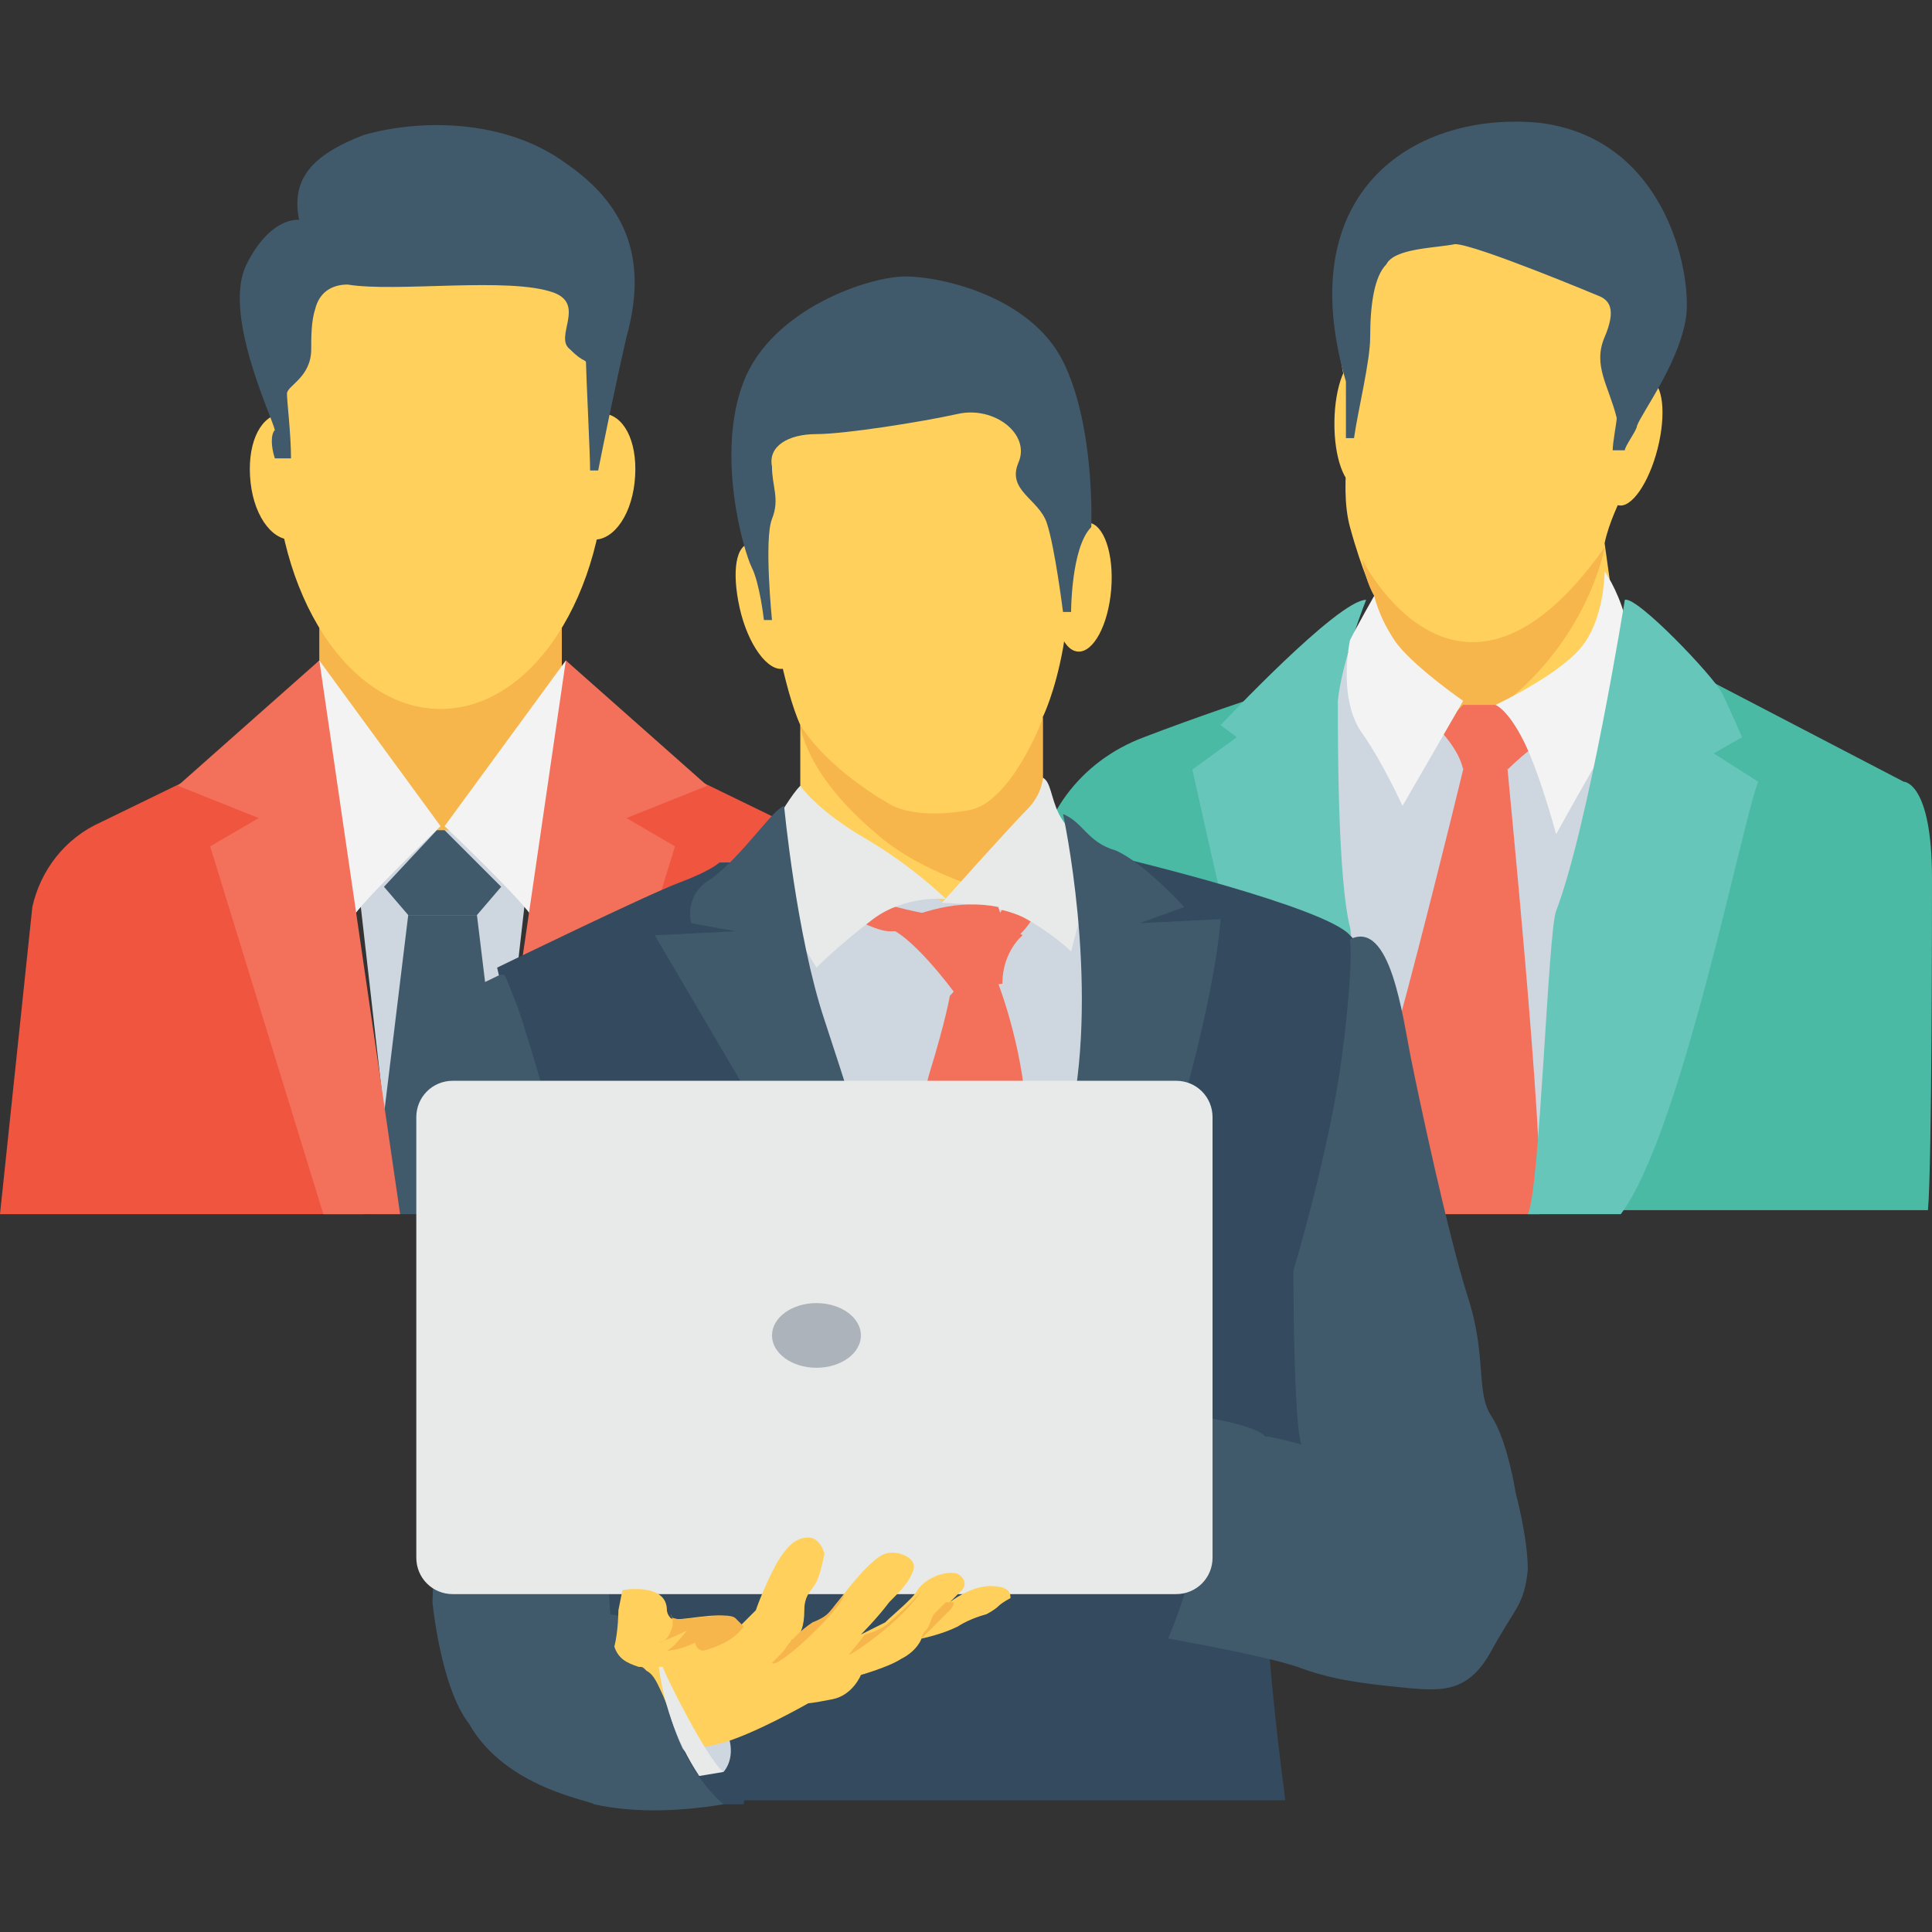 <?xml version="1.0" encoding="iso-8859-1"?>
<!-- Generator: Adobe Illustrator 19.0.0, SVG Export Plug-In . SVG Version: 6.00 Build 0)  -->
<svg version="1.1" id="Capa_1" xmlns="http://www.w3.org/2000/svg" xmlns:xlink="http://www.w3.org/1999/xlink" x="0px" y="0px"
	 viewBox="0 0 509.867 509.867" style="enable-background:new 0 0 509.867 509.867;" xml:space="preserve">
<rect x="0" y="0" width="509.867" height="509.867" fill="#333333" stroke="none"/>
<path style="fill:#4ABAA5;" d="M272,320.429l1.067-87.467c1.067-17.067,11.733-32,28.8-38.4
	c13.867-5.333,29.867-10.667,33.067-11.733c1.067,0,116.267-3.2,116.267-3.2l51.2,26.667c0,0,7.467,0,7.467,25.6
	c0,5.333,0,75.733-1.067,87.467H272V320.429z"/>
<path style="fill:#CED6E0;" d="M354.133,320.429c-6.4-34.133-10.667-132.267-10.667-132.267l14.933-19.2l4.267,4.267l22.4,11.733
	l1.067,1.067l37.333-6.4c0,0,11.733,4.267,13.867,28.8c2.133,13.867-8.533,94.933-18.133,110.933h-65.067V320.429z"/>
<path style="fill:#FFD15C;" d="M429.867,189.229H364.8l-2.133-32c0,0-3.2-6.4-6.4-18.133c-3.2-11.733,1.067-29.867,1.067-29.867
	s-17.067-45.867,18.133-53.333s58.667,25.6,58.667,25.6l-6.4,50.133c0,0-3.2,6.4-4.267,11.733L429.867,189.229z"/>
<path style="fill:#F7B64C;" d="M362.667,157.229c0,0-2.133-3.2-3.2-9.6c0,0,25.6,51.2,64-3.2c0,0-4.267,25.6-29.867,43.733h-28.8
	L362.667,157.229z"/>
<g>
	<path style="fill:#F3705A;" d="M406.4,320.429h-52.267c10.667-28.8,32-117.333,32-117.333l2.133-7.467h7.467l2.133,7.467
		C397.867,204.162,407.467,299.096,406.4,320.429z"/>
	<path style="fill:#F3705A;" d="M401.067,184.962l-6.4,1.067h-8.533l-6.4,6.4c0,0,5.333,5.333,6.4,10.667
		c0-2.133,11.733-2.133,11.733,0c0,0,6.4-6.4,9.6-7.467C409.6,194.562,401.067,184.962,401.067,184.962z"/>
</g>
<g>
	
		<ellipse transform="matrix(-0.245 0.969 -0.969 -0.245 650.147 -272.194)" style="fill:#FFD15C;" cx="431" cy="116.914" rx="17.067" ry="6.4"/>
	
		<ellipse transform="matrix(0.012 -1 1 0.012 242.901 468.437)" style="fill:#FFD15C;" cx="358.392" cy="111.356" rx="17.066" ry="6.4"/>
</g>
<path style="fill:#415A6B;" d="M355.2,115.629h2.133c1.067-7.467,4.267-20.267,4.267-26.667c0-8.533,1.067-16,4.267-19.2
	c2.133-4.267,12.8-4.267,18.133-5.333c5.333,0,38.4,13.867,38.4,13.867c2.133,1.067,4.267,3.2,1.067,10.667
	c-3.2,7.467,1.067,12.8,3.2,21.333c0,1.067-1.067,6.4-1.067,8.533h3.2c0-1.067,3.2-5.333,3.2-6.4c1.067-3.2,10.667-16,12.8-27.733
	c2.133-10.667-4.267-48-38.4-52.267c-32-3.2-66.133,17.067-51.2,68.267C355.2,106.029,355.2,111.362,355.2,115.629z"/>
<path style="fill:#66C6B9;" d="M356.267,244.696c1.067,3.2,2.133,69.333,3.2,75.733h-16c-4.267-6.4-28.8-117.333-28.8-117.333
	l11.733-8.533l-4.267-3.2c0,0,30.933-33.067,38.4-33.067c0,0-6.4,16-7.467,26.667C353.067,196.696,353.067,231.896,356.267,244.696z
	"/>
<g>
	<path style="fill:#F3F3F3;" d="M362.667,157.229c0,0,1.067,5.333,5.333,11.733c4.267,6.4,18.133,16,18.133,16l-16,27.733
		c0,0-5.333-11.733-10.667-19.2c-5.333-7.467-4.267-19.2-3.2-24.533C358.4,164.696,362.667,157.229,362.667,157.229z"/>
	<path style="fill:#F3F3F3;" d="M394.667,186.029c0,0,3.2,1.067,7.467,9.6c4.267,8.533,8.533,24.533,8.533,24.533
		s17.067-30.933,21.333-36.267c4.267-5.333,3.2-12.8,3.2-12.8s-4.267-2.133-6.4-8.533c-2.133-7.467-5.333-11.733-5.333-11.733
		s0,12.8-6.4,20.267C410.667,178.562,394.667,186.029,394.667,186.029z"/>
</g>
<path style="fill:#66C6B9;" d="M427.733,320.429H403.2c3.2-6.4,5.333-74.667,7.467-80c8.533-22.4,18.133-82.133,18.133-82.133
	c3.2-1.067,23.467,20.267,25.6,24.533c2.133,4.267,5.333,11.733,5.333,11.733l-7.467,4.267L464,206.296
	C459.733,216.962,443.733,299.096,427.733,320.429z"/>
<g>
	<path style="fill:#FFD15C;" d="M85.333,124.162c1.067,8.533-2.133,17.067-7.467,18.133c-5.333,1.067-10.667-5.333-11.733-14.933
		s2.133-17.067,7.467-18.133C78.933,109.229,84.267,115.629,85.333,124.162z"/>
	<path style="fill:#FFD15C;" d="M148.267,124.162c-1.067,8.533,2.133,17.067,7.467,18.133c5.333,1.067,10.667-5.333,11.733-14.933
		c1.067-9.6-2.133-17.067-7.467-18.133C154.667,109.229,149.333,115.629,148.267,124.162z"/>
</g>
<polygon style="fill:#CED6E0;" points="130.133,311.896 140.8,218.029 92.8,218.029 103.467,311.896 "/>
<g>
	<polygon style="fill:#415A6B;" points="125.867,241.496 132.267,234.029 116.267,218.029 101.333,234.029 107.733,241.496 	"/>
	<polygon style="fill:#415A6B;" points="135.467,320.429 125.867,241.496 107.733,241.496 98.133,320.429 	"/>
</g>
<rect x="84.267" y="142.296" style="fill:#F7B64C;" width="64" height="76.8"/>
<g>
	<path style="fill:#F3F3F3;" d="M149.333,174.296l-32,43.733c0,0,21.333,20.267,23.467,24.533l23.467-49.067L149.333,174.296z"/>
	<path style="fill:#F3F3F3;" d="M84.267,174.296l32,43.733c0,0-21.333,20.267-23.467,24.533l-23.467-49.067L84.267,174.296z"/>
</g>
<path style="fill:#F05540;" d="M233.6,320.429l-8.533-81.067c-2.133-9.6-8.533-18.133-18.133-22.4l-39.467-19.2L137.6,320.429H233.6
	z"/>
<polygon style="fill:#F3705A;" points="148.267,320.429 178.133,223.362 165.333,215.896 186.667,207.362 149.333,174.296 
	128,320.429 "/>
<path style="fill:#F05540;" d="M96,320.429L66.133,197.762l-39.467,19.2c-9.6,4.267-16,12.8-18.133,22.4L0,320.429H96z"/>
<polygon style="fill:#F3705A;" points="55.467,223.362 85.333,320.429 105.6,320.429 84.267,174.296 46.933,207.362 68.267,215.896 
	"/>
<ellipse style="fill:#FFD15C;" cx="116.267" cy="119.896" rx="43.733" ry="67.2"/>
<path style="fill:#415A6B;" d="M72.533,120.962H76.8c0-6.4-1.067-14.933-1.067-17.067c0-2.133,6.4-4.267,6.4-11.733
	c0-3.2,0-7.467,1.067-10.667c1.067-4.267,4.267-6.4,8.533-6.4c12.8,2.133,42.667-2.133,54.4,2.133c8.533,3.2,0,11.733,4.267,14.933
	c4.267,4.267,4.267,2.133,4.267,4.267s1.067,23.467,1.067,27.733h2.133c1.067-5.333,4.267-21.333,7.467-35.2
	c5.333-19.2,1.067-34.133-16-45.867c-16-11.733-38.4-11.733-53.333-7.467c-13.867,5.333-19.2,11.733-17.067,22.4
	c0,0-7.467-1.067-13.867,11.733s6.4,39.467,7.467,43.733C71.467,114.562,71.467,117.762,72.533,120.962z"/>
<g>
	<circle style="fill:#344A5E;" cx="349.867" cy="375.896" r="32"/>
	<path style="fill:#344A5E;" d="M151.467,315.096c5.333,24.533,7.467,138.667,7.467,160H339.2c-1.067-8.533-4.267-32-5.333-56.533
		c-2.133-30.933,32-161.067,32-161.067s-2.133-3.2-9.6-10.667c-6.4-7.467-59.733-20.267-59.733-20.267l-106.667,1.067
		c0,0-2.133,2.133-10.667,5.333c-8.533,3.2-48,22.4-48,22.4l3.2,13.867C134.4,271.362,145.067,288.429,151.467,315.096z"/>
</g>
<path style="fill:#CED6E0;" d="M284.8,228.696l12.8,62.933l-20.267,65.067l-55.467-48l-17.067-67.2
	c18.133-5.333,37.333-11.733,45.867-5.333L284.8,228.696z"/>
<g>
	<path style="fill:#F3705A;" d="M260.267,255.362l3.2,4.267c0,0,7.467,19.2,7.467,38.4c0,19.2-12.8,87.467-12.8,87.467l-4.267-1.067
		l-16-40.533c0,0,3.2-46.933,7.467-60.8c4.267-13.867,5.333-20.267,5.333-20.267S257.067,255.362,260.267,255.362z"/>
	<path style="fill:#F3705A;" d="M251.733,245.762l-5.333-4.267c0,0-12.8-2.133-19.2-5.333c-7.467-3.2-7.467-3.2-7.467-3.2v6.4
		c0,0,10.667,6.4,14.933,6.4s7.467,0,7.467,0L251.733,245.762L251.733,245.762z"/>
	<path style="fill:#F3705A;" d="M257.067,253.229l6.4-11.733c0,0,7.467-9.6,9.6-16c2.133-6.4,2.133-6.4,2.133-6.4l2.133,14.933
		c0,0-5.333,10.667-8.533,12.8c-3.2,2.133-2.133,2.133-2.133,2.133L257.067,253.229z"/>
</g>
<g>
	
		<ellipse transform="matrix(0.081 -0.997 0.997 0.081 108.027 427.394)" style="fill:#FFD15C;" cx="285.877" cy="155.092" rx="17.067" ry="7.467"/>
	<path style="fill:#FFD15C;" d="M195.2,160.429c2.133,9.6,7.467,17.067,11.733,16c4.267-1.067,5.333-8.533,3.2-17.067
		c-2.133-9.6-7.467-17.067-11.733-16C194.133,143.362,193.067,150.829,195.2,160.429z"/>
	<path style="fill:#FFD15C;" d="M275.2,210.562v-21.333c0,0,3.2-6.4,5.333-18.133c2.133-11.733,1.067-39.467,1.067-39.467
		s0-24.533-14.933-32c-14.933-8.533-30.933-9.6-30.933-9.6s-27.733,7.467-28.8,8.533c-1.067,1.067-9.6,16-9.6,16
		s5.333,57.6,13.867,76.8v17.067c6.4,11.733,20.267,21.333,38.4,29.867l0,0C260.267,231.896,268.8,222.296,275.2,210.562z"/>
</g>
<path style="fill:#F7B64C;" d="M256,213.762c-11.733,2.133-18.133,0-20.267-1.067c-2.133-1.067-17.067-9.6-24.533-21.333
	c0,0,1.067,12.8,20.267,28.8c9.6,8.533,24.533,13.867,36.267,17.067h2.133l5.333-26.667v-21.333
	C275.2,190.296,266.667,211.629,256,213.762z"/>
<path style="fill:#415A6B;" d="M280.533,161.496h2.133c0,0,0-17.067,5.333-22.4c0,0,1.067-26.667-7.467-43.733
	c-8.533-17.067-32-22.4-41.6-22.4s-35.2,8.533-42.667,27.733s0,44.8,2.133,49.067c2.133,4.267,3.2,13.867,3.2,13.867h2.133
	c0,0-2.133-21.333,0-26.667c2.133-5.333,0-8.533,0-13.867c-1.067-5.333,4.267-8.533,11.733-8.533s27.733-3.2,37.333-5.333
	s19.2,5.333,16,12.8c-3.2,7.467,5.333,9.6,7.467,16C278.4,144.429,280.533,161.496,280.533,161.496z"/>
<path style="fill:#E8EAE9;" d="M275.2,205.229c0,0,0,4.267-4.267,8.533c-4.267,4.267-22.4,24.533-22.4,24.533s14.933,0,22.4,4.267
	s11.733,8.533,11.733,8.533l6.4-24.533c0,0-7.467-7.467-9.6-11.733C277.333,210.562,277.333,206.296,275.2,205.229z"/>
<path style="fill:#415A6B;" d="M280.533,214.829c0,0,9.6,43.733,2.133,80c-7.467,36.267-33.067,105.6-33.067,105.6
	s45.867-54.4,58.667-96c12.8-41.6,13.867-61.867,13.867-61.867l-21.333,1.067l11.733-4.267c0,0-10.667-11.733-18.133-14.933
	C286.933,222.296,285.867,216.962,280.533,214.829z"/>
<path style="fill:#E8EAE9;" d="M211.2,207.362c0,0,4.267,6.4,17.067,13.867c12.8,7.467,21.333,16,21.333,16
	s-10.667-1.067-19.2,5.333s-14.933,12.8-14.933,12.8l-14.933-24.533c0,0,0-5.333,2.133-10.667
	C205.867,214.829,209.067,209.496,211.2,207.362z"/>
<path style="fill:#415A6B;" d="M206.933,212.696c0,0,3.2,34.133,10.667,56.533s37.333,117.333,37.333,117.333L172.8,246.829
	l21.333-1.067l-11.733-2.133c0,0-2.133-7.467,5.333-11.733C196.267,225.496,203.733,213.762,206.933,212.696z"/>
<path style="fill:#344A5E;" d="M182.4,476.163h13.867c1.067-6.4,2.133-19.2-6.4-28.8c-10.667-12.8-27.733,7.467-27.733,7.467
	l12.8,19.2L182.4,476.163z"/>
<path style="fill:#CED6E0;" d="M190.933,467.629c0,0,9.6-9.6-13.867-26.667l-4.267,7.467
	C173.867,448.429,177.067,465.496,190.933,467.629z"/>
<g>
	<path style="fill:#415A6B;" d="M156.8,476.163c9.6,2.133,21.333,2.133,34.133,0c-19.2-17.067-17.067-48-17.067-48l-12.8-2.133
		c0,0-1.067-12.8-1.067-28.8s-13.867-100.267-13.867-101.333c-1.067-1.067-7.467-25.6-10.667-33.067c-3.2-7.467-1.067-6.4-8.533-3.2
		c-7.467,3.2-12.8,163.2-12.8,163.2s2.133,22.4,9.6,32C133.333,471.896,155.733,475.096,156.8,476.163z"/>
	<path style="fill:#415A6B;" d="M356.267,247.896c0,0,1.067,6.4-2.133,30.933c-3.2,24.533-12.8,56.533-12.8,56.533
		s0,40.533,2.133,45.867c0,0-7.467-2.133-9.6-2.133c0,0-1.067-2.133-11.733-4.267c-10.667-2.133-17.067-4.267-17.067-4.267
		s13.867,4.267,12.8,23.467c-1.067,19.2-9.6,38.4-9.6,38.4s24.533,4.267,34.133,7.467c8.533,3.2,16,4.267,26.667,5.333
		c10.667,1.067,18.133,2.133,24.533-9.6c6.4-11.733,8.533-11.733,9.6-21.333c0-8.533-3.2-20.267-3.2-20.267
		s-2.133-13.867-6.4-20.267c-4.267-6.4-1.067-16-6.4-32c-5.333-17.067-12.8-52.267-14.933-62.933
		C370.133,268.163,366.933,242.562,356.267,247.896z"/>
</g>
<path style="fill:#F7B64C;" d="M176,426.029L176,426.029L176,426.029z"/>
<path style="fill:#F3705A;" d="M269.867,246.829c0,0-5.333,4.267-5.333,12.8c0,0-10.667,1.067-12.8,2.133
	c0,0-11.733-16-18.133-17.067c9.6-4.267,19.2-7.467,29.867-5.333C264.533,243.629,266.667,244.696,269.867,246.829z"/>
<path style="fill:#E8EAE9;" d="M320,294.829v116.267c0,5.333-4.267,9.6-9.6,9.6H119.467c-5.333,0-9.6-4.267-9.6-9.6V294.829
	c0-5.333,4.267-9.6,9.6-9.6H310.4C315.733,285.229,320,289.496,320,294.829z"/>
<path style="fill:#FFD15C;" d="M163.2,424.963l1.067-5.333c0,0,11.733-2.133,11.733,5.333c0,0,0,1.067,1.067,2.133
	c2.133,1.067,12.8-2.133,16,0c2.133,2.133,2.133,2.133,2.133,2.133s2.133-2.133,4.267-4.267c1.067-3.2,4.267-10.667,6.4-13.867
	s4.267-5.333,7.467-5.333s4.267,4.267,4.267,4.267s-1.067,5.333-2.133,7.467c-1.067,2.133-3.2,3.2-3.2,7.467s-1.067,6.4-2.133,7.467
	s-4.267,4.267-4.267,4.267s3.2-5.333,8.533-7.467c4.267-3.2,4.267-3.2,7.467-7.467c3.2-4.267,8.533-10.667,11.733-11.733
	c3.2-1.067,8.533,1.067,7.467,4.267c-1.067,3.2-3.2,5.333-6.4,8.533c-3.2,4.267-7.467,8.533-7.467,8.533s4.267-2.133,6.4-3.2
	c2.133-2.133,7.467-6.4,8.533-8.533c2.133-3.2,7.467-5.333,10.667-4.267c3.2,2.133,1.067,4.267,1.067,4.267l-3.2,3.2
	c0,0,5.333-4.267,10.667-4.267s5.333,2.133,5.333,3.2c0,0-2.133,1.067-3.2,2.133c-1.067,1.067-3.2,2.133-3.2,2.133
	s-4.267,1.067-7.467,3.2c-4.267,2.133-9.6,3.2-9.6,3.2s-1.067,3.2-5.333,5.333c-3.2,2.133-10.667,4.267-10.667,4.267
	s-2.133,5.333-7.467,6.4s-6.4,1.067-6.4,1.067s-14.933,8.533-23.467,10.667c-8.533,2.133-8.533,1.067-8.533,1.067
	s-4.267-8.533-6.4-13.867c-1.067-2.133-2.133-5.333-4.267-6.4c-1.067-1.067-1.067-1.067-2.133-1.067
	c-3.2-1.067-5.333-2.133-6.4-5.333C163.2,430.296,163.2,424.963,163.2,424.963z"/>
<path style="fill:#E8EAE9;" d="M190.933,467.629l-6.4,1.067c-6.4-9.6-9.6-20.267-10.667-28.8h1.067
	C174.933,440.963,186.667,464.429,190.933,467.629z"/>
<g>
	<path style="fill:#F7B64C;" d="M176,435.629c0,0,3.2,0,7.467-2.133l0,0c0,1.067,1.067,2.133,2.133,2.133
		c4.267-1.067,8.533-3.2,10.667-6.4l0,0l0,0c0,0,0,0-2.133-2.133s-13.867,1.067-16,0c-1.067,0-1.067-1.067-1.067-1.067
		s1.067,2.133,0,4.267c-1.067,3.2-3.2,3.2-3.2,3.2s3.2-1.067,7.467-3.2C180.267,431.362,178.133,434.563,176,435.629z"/>
	<path style="fill:#F7B64C;" d="M222.933,420.696C222.933,420.696,222.933,421.762,222.933,420.696
		c-4.267,4.267-3.2,5.333-8.533,7.467c-3.2,2.133-6.4,5.333-7.467,7.467c1.067-1.067,2.133-2.133,2.133-3.2
		c-1.067,2.133-3.2,4.267-3.2,4.267s-1.067,1.067-2.133,2.133C204.8,440.963,221.867,424.963,222.933,420.696z"/>
	<path style="fill:#F7B64C;" d="M251.733,422.829c0,0,0,1.067-1.067,2.133c-1.067,1.067-2.133,2.133-3.2,3.2
		c-1.067,1.067-2.133,2.133-3.2,3.2c-1.067,1.067-1.067,1.067-1.067,1.067s0-1.067,1.067-2.133c1.067-1.067,1.067-2.133,2.133-4.267
		c1.067-1.067,2.133-2.133,3.2-3.2C250.667,422.829,251.733,422.829,251.733,422.829z"/>
	<path style="fill:#F7B64C;" d="M243.2,419.629c-2.133,3.2-7.467,7.467-8.533,8.533c-2.133,2.133-6.4,3.2-6.4,3.2L224,436.696
		C225.067,436.696,238.933,427.096,243.2,419.629z"/>
</g>
<ellipse style="fill:#ADB3BA;" cx="215.467" cy="352.429" rx="11.733" ry="8.533"/>
<g>
</g>
<g>
</g>
<g>
</g>
<g>
</g>
<g>
</g>
<g>
</g>
<g>
</g>
<g>
</g>
<g>
</g>
<g>
</g>
<g>
</g>
<g>
</g>
<g>
</g>
<g>
</g>
<g>
</g>
</svg>
